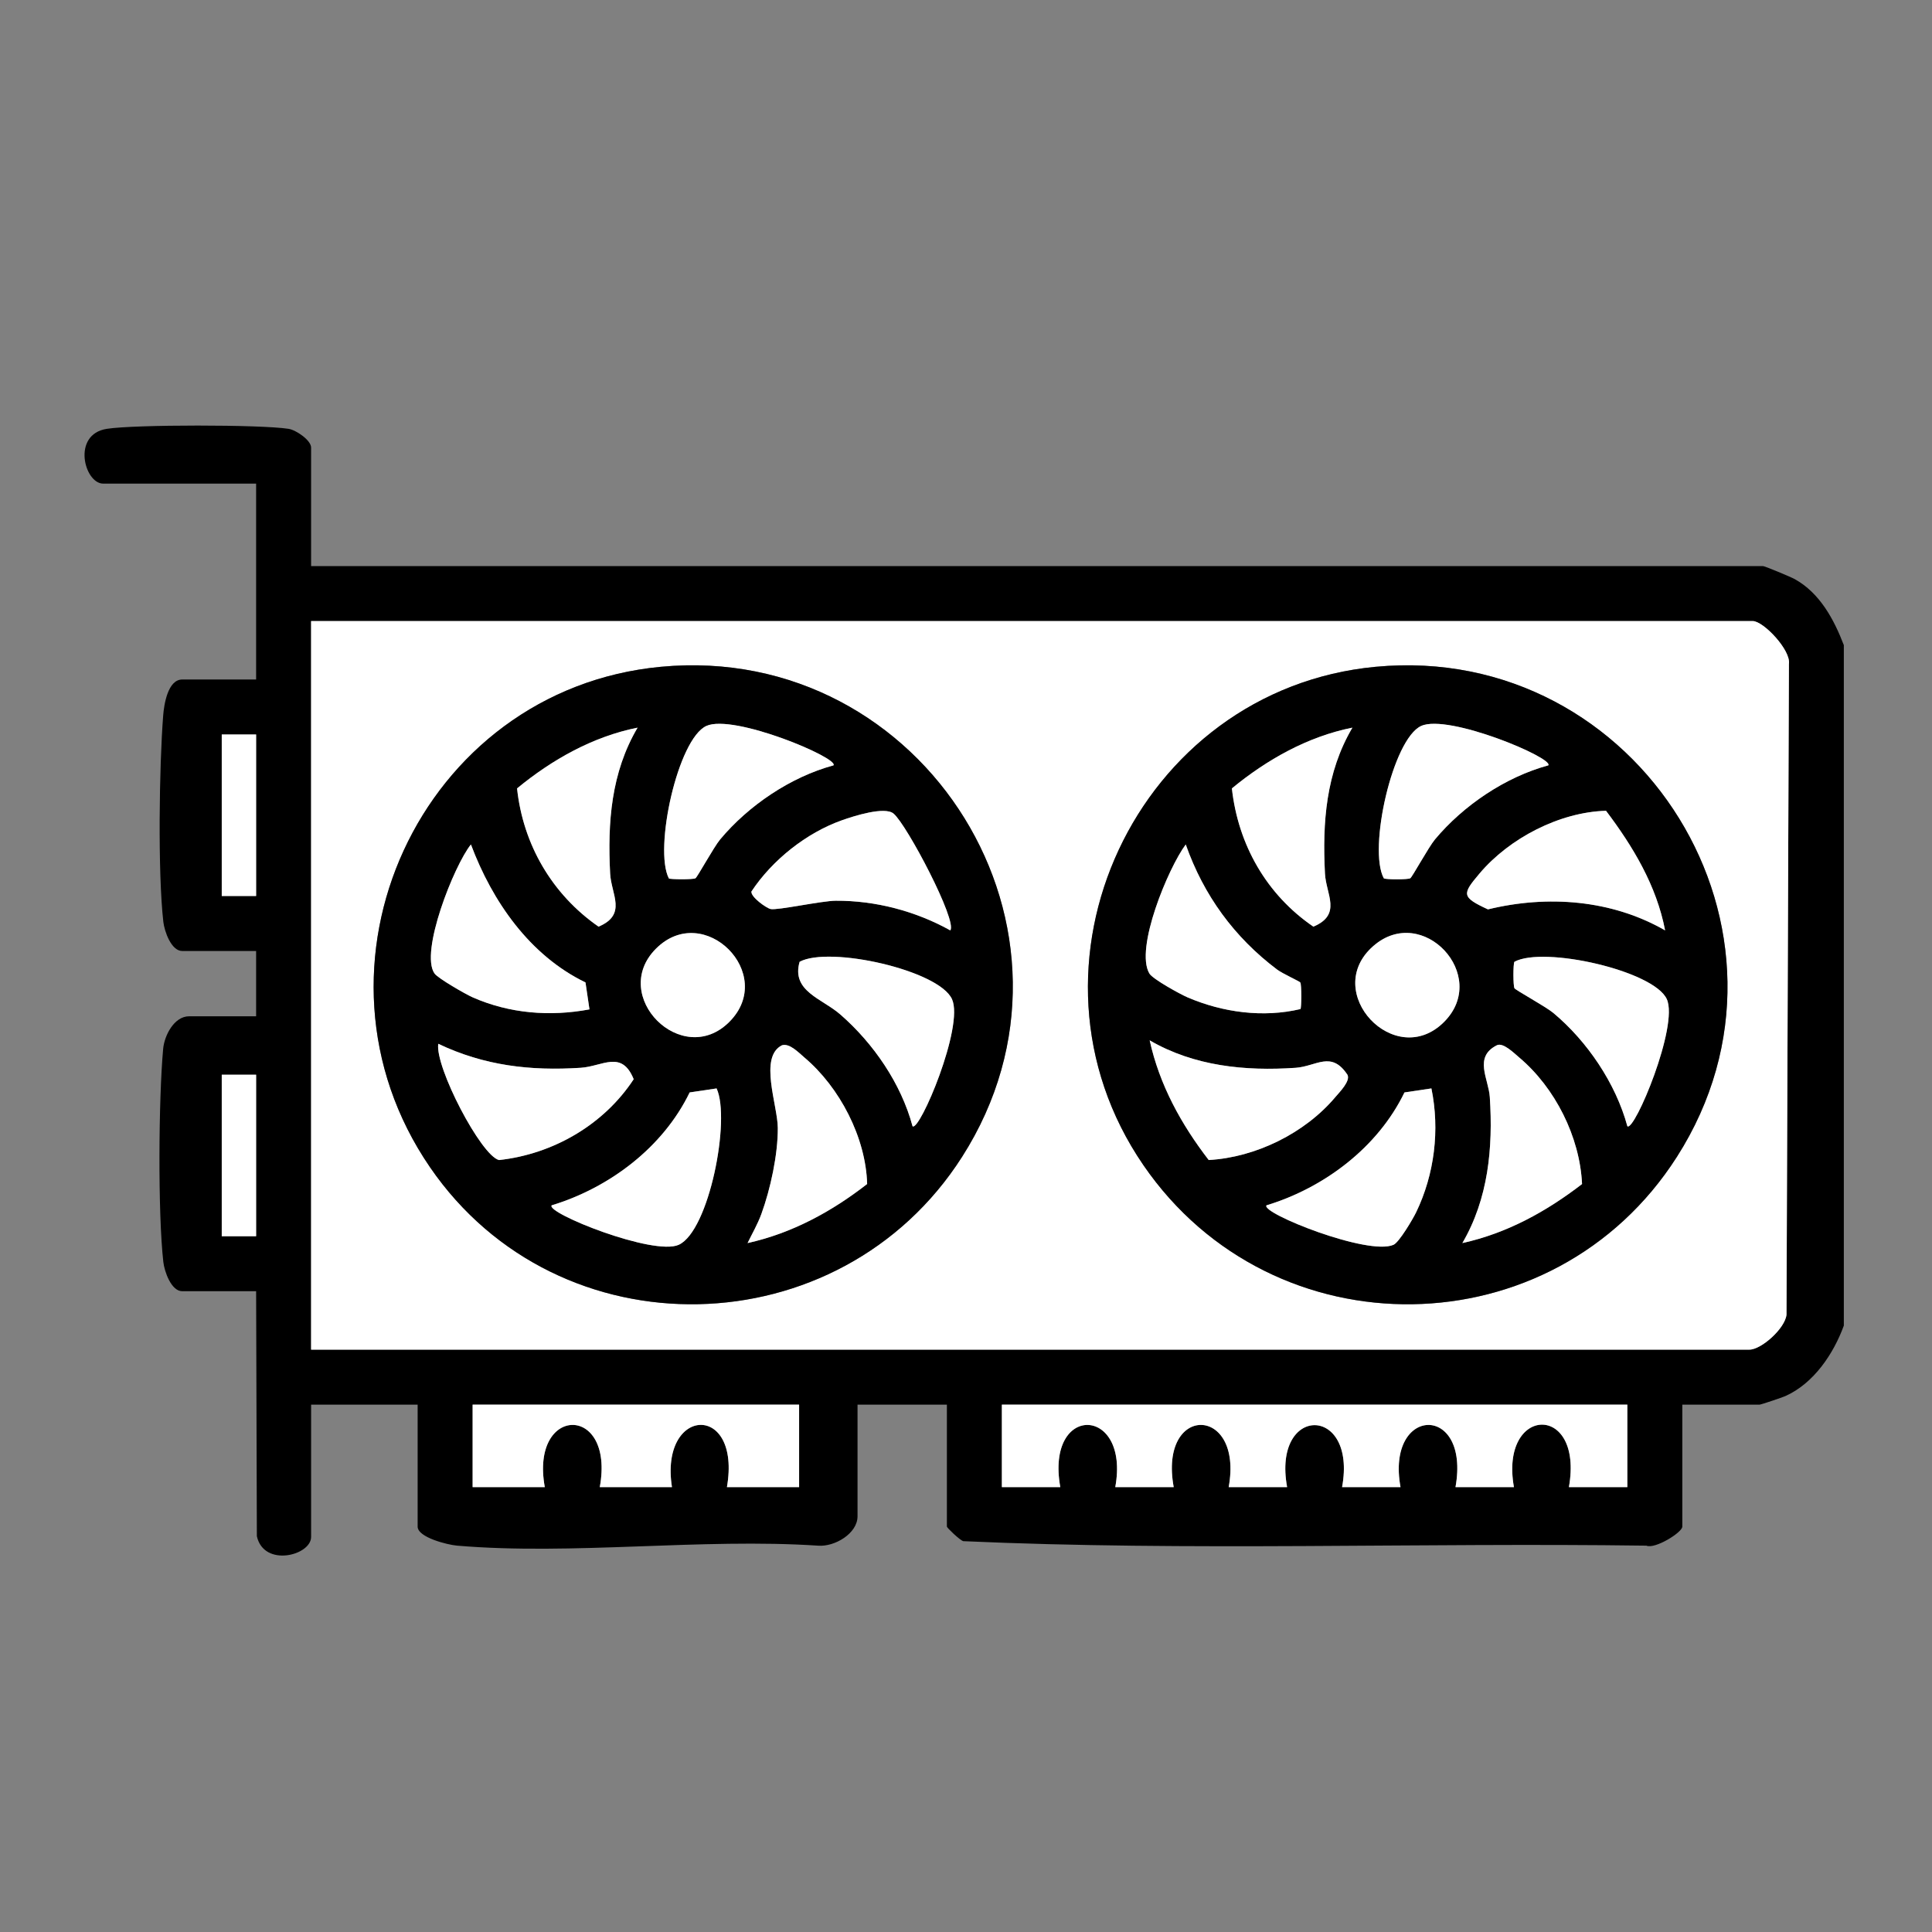 <svg viewBox="0 0 240 240" height="240" width="240" xmlns="http://www.w3.org/2000/svg" data-name="Ebene 1" id="Ebene_1">
  <rect x="0" y="0" width="240" height="240" fill="#808080" stroke="none"/>
  <defs>
    <style>
      .cls-1 {
        fill: #fff;
      }
    </style>
  </defs>
  <path d="M229.048,164.669c-1.277,3.505-3.736,7.176-7.256,8.753-.4.179-3.035,1.066-3.204,1.066h-9.605v15.155c0,.713-3.388,2.826-4.466,2.364-28.262-.39-56.69.706-84.858-.557-.445-.135-2.034-1.672-2.034-1.808v-15.155h-11.1v13.875c0,2.141-2.849,3.81-4.892,3.646-14.512-.959-30.528,1.217-44.858-.003-1.174-.1-4.895-1.02-4.895-2.363v-15.155h-13.234v16.436c0,2.304-5.867,3.816-6.739-.091l-.091-30.433h-9.179c-1.371,0-2.214-2.453-2.348-3.629-.688-6.069-.587-20.306-.021-26.488.15-1.641,1.359-4.035,3.222-4.035h8.325v-8.111h-9.179c-1.371,0-2.214-2.453-2.348-3.629-.696-6.136-.51-19.319-.018-25.632.104-1.337.572-4.465,2.366-4.465h9.179v-24.334H12.818c-2.34,0-3.94-6.119.452-6.805,3.468-.542,19.108-.542,22.576,0,.958.15,2.8,1.432,2.8,2.323v14.728h180.37c.213,0,3.454,1.351,3.932,1.617,3.12,1.733,4.868,4.992,6.1,8.202v84.528ZM38.646,167.657h178.662c1.502,0,4.457-2.656,4.617-4.348l.302-80.831c.262-1.717-3.173-5.327-4.492-5.327H38.646v90.505ZM31.816,91.24h-4.269v20.065h4.269v-20.065ZM31.816,133.504h-4.269v20.065h4.269v-20.065ZM99.268,174.488h-40.557v10.246h8.965c-1.863-10.215,8.73-10.386,6.831,0h8.965c-1.566-10.037,8.653-10.573,6.831,0h8.965v-10.246ZM202.153,174.488h-77.698v10.246h7.257c-1.873-10.452,8.682-10.142,6.831,0h7.257c-1.899-10.386,8.693-10.215,6.831,0h7.257c-1.871-10.268,8.706-10.256,6.831,0h7.257c-1.851-10.142,8.703-10.452,6.831,0h7.257c-1.81-10.164,8.699-10.526,6.831,0h7.257v-10.246Z"></path>
  <path d="M38.646,167.657v-90.505h179.089c1.32,0,4.754,3.61,4.492,5.327l-.302,80.831c-.161,1.692-3.115,4.348-4.617,4.348H38.646ZM82.105,82.83c-29.912,2.815-45.736,37.298-28.692,62.162,15.976,23.306,50.902,22.509,66.096-1.278,17.861-27.963-4.608-63.971-37.404-60.884ZM170.903,82.83c-29.682,2.794-45.832,37.185-28.865,61.909,16.093,23.451,50.945,22.967,66.27-1.024,17.837-27.925-4.656-63.967-37.404-60.884Z" class="cls-1"></path>
  <path d="M202.153,174.488v10.246h-7.257c1.868-10.526-8.64-10.164-6.831,0h-7.257c1.873-10.452-8.682-10.142-6.831,0h-7.257c1.875-10.256-8.702-10.268-6.831,0h-7.257c1.863-10.215-8.73-10.386-6.831,0h-7.257c1.851-10.142-8.703-10.452-6.831,0h-7.257v-10.246h77.698Z" class="cls-1"></path>
  <path d="M99.268,174.488v10.246h-8.965c1.823-10.573-8.397-10.037-6.831,0h-8.965c1.899-10.386-8.693-10.215-6.831,0h-8.965v-10.246h40.557Z" class="cls-1"></path>
  <rect height="20.065" width="4.269" y="91.24" x="27.547" class="cls-1"></rect>
  <rect height="20.065" width="4.269" y="133.504" x="27.547" class="cls-1"></rect>
  <path d="M82.105,82.83c32.797-3.087,55.266,32.922,37.404,60.884-15.194,23.787-50.12,24.584-66.096,1.278-17.044-24.864-1.22-59.347,28.692-62.162ZM103.536,95.077c.711-.907-12.409-6.434-15.79-4.898-3.54,1.608-6.555,15.288-4.655,18.944.151.128,3.021.152,3.303-.023.243-.151,2.274-3.877,3.068-4.827,3.527-4.221,8.755-7.755,14.074-9.196ZM79.202,90.391c-5.569,1.114-10.632,3.974-14.971,7.547.744,6.986,4.365,13.178,10.124,17.173,3.578-1.509,1.572-4.006,1.439-6.587-.329-6.362.119-12.553,3.408-18.133ZM118.048,115.574c.914-1.133-5.392-13.127-7.046-14.507-1.11-.926-4.955.312-6.414.829-4.423,1.569-8.65,4.934-11.242,8.848-.105.667,1.843,2.067,2.392,2.181.855.177,6.312-1.023,8.085-1.033,4.945-.028,9.927,1.291,14.226,3.681ZM72.732,122.042c-6.94-3.359-11.587-10.077-14.233-17.139-2.091,2.593-6.39,13.427-4.514,16.037.432.601,3.846,2.563,4.731,2.953,4.576,2.016,9.605,2.415,14.509,1.496l-.494-3.347ZM90.585,126.956c5.973-5.954-3.149-15.076-9.103-9.103-5.843,5.863,3.241,14.946,9.103,9.103ZM113.361,139.907c.878.689,6.428-12.424,4.898-15.79-1.637-3.601-15.238-6.639-18.929-4.639-1.046,3.659,2.765,4.545,5.066,6.551,4.113,3.584,7.546,8.583,8.965,13.879ZM54.444,129.664c-.433,2.859,5.321,13.924,7.552,14.442,6.702-.738,13.007-4.378,16.723-10.042-1.492-3.673-3.857-1.598-6.568-1.421-6.278.41-12.016-.267-17.707-2.979ZM107.719,147.081c-.16-5.763-3.397-12.005-7.8-15.721-.699-.59-1.829-1.801-2.777-1.513-2.907,1.448-.536,7.435-.521,10.275.017,3.298-.905,7.565-2.04,10.682-.46,1.264-1.133,2.417-1.717,3.615,5.524-1.223,10.437-3.9,14.855-7.338ZM68.531,149.732c-.742.948,12.673,6.321,15.791,4.897,3.764-1.718,6.466-15.585,4.696-19.42l-3.347.497c-3.302,6.829-9.973,11.847-17.14,14.026Z"></path>
  <path d="M170.903,82.83c32.748-3.082,55.241,32.96,37.404,60.884-15.325,23.991-50.176,24.475-66.27,1.024-16.967-24.724-.817-59.115,28.865-61.909ZM192.333,95.077c.711-.907-12.409-6.434-15.79-4.898-3.538,1.608-6.622,15.306-4.64,18.931.266.165,3.007.163,3.287-.01.243-.151,2.274-3.876,3.068-4.827,3.527-4.221,8.755-7.755,14.074-9.196ZM168,90.391c-5.569,1.114-10.632,3.974-14.971,7.547.773,6.992,4.305,13.202,10.124,17.173,3.578-1.509,1.572-4.006,1.439-6.587-.329-6.362.119-12.553,3.408-18.133ZM199.506,100.719c-5.763.16-12.006,3.397-15.721,7.8-2.15,2.548-2.277,2.913,1.053,4.447,7.402-1.8,15.349-1.212,22.006,2.608-1.059-5.547-3.992-10.426-7.339-14.855ZM161.527,122.045c-.087-.14-2.213-1.098-2.88-1.601-5.334-4.02-9.128-9.229-11.35-15.541-2.162,2.892-6.357,12.951-4.513,16.036.412.689,3.804,2.556,4.73,2.954,4.366,1.875,9.403,2.557,14.036,1.455.128-.151.152-3.022-.023-3.303ZM179.381,126.955c5.754-5.754-2.667-14.789-8.79-9.43-6.526,5.712,2.716,15.504,8.79,9.43ZM202.158,139.907c.885.694,6.4-12.484,4.898-15.79-1.608-3.538-15.306-6.622-18.931-4.64-.165.266-.163,3.007.01,3.287.151.243,3.876,2.274,4.827,3.068,4.221,3.527,7.755,8.755,9.196,14.074ZM150.15,144.102c5.851-.328,11.962-3.343,15.726-7.812.534-.634,1.903-1.996,1.511-2.775-2.012-3.04-3.861-1.046-6.435-.869-6.283.432-12.634-.208-18.136-3.411,1.223,5.545,3.909,10.419,7.334,14.867ZM196.528,147.085c-.275-5.866-3.349-11.968-7.812-15.726-.633-.533-1.996-1.903-2.775-1.511-2.914,1.466-1.019,4.166-.872,6.438.41,6.305-.183,12.61-3.408,18.132,5.545-1.223,10.419-3.909,14.867-7.334ZM157.328,149.732c-.744.951,12.659,6.31,15.789,4.896.695-.314,2.4-3.203,2.799-4.029,2.287-4.738,2.955-10.246,1.899-15.39l-3.347.497c-3.302,6.829-9.973,11.847-17.14,14.026Z"></path>
  <path d="M79.202,90.391c-3.289,5.58-3.737,11.771-3.408,18.133.134,2.581,2.139,5.078-1.439,6.587-5.759-3.995-9.38-10.187-10.124-17.173,4.339-3.572,9.402-6.432,14.971-7.547Z" class="cls-1"></path>
  <path d="M118.048,115.574c-4.299-2.39-9.28-3.709-14.226-3.681-1.773.01-7.23,1.209-8.085,1.033-.549-.113-2.497-1.514-2.392-2.181,2.592-3.914,6.819-7.279,11.242-8.848,1.459-.518,5.304-1.755,6.414-.829,1.654,1.38,7.961,13.373,7.046,14.507Z" class="cls-1"></path>
  <path d="M107.719,147.081c-4.418,3.438-9.33,6.115-14.855,7.338.584-1.198,1.256-2.351,1.717-3.615,1.135-3.117,2.057-7.384,2.04-10.682-.014-2.84-2.386-8.827.521-10.275.948-.288,2.078.923,2.777,1.513,4.403,3.716,7.64,9.958,7.8,15.721Z" class="cls-1"></path>
  <path d="M54.444,129.664c5.691,2.712,11.429,3.389,17.707,2.979,2.71-.177,5.075-2.252,6.568,1.421-3.715,5.664-10.021,9.304-16.723,10.042-2.232-.519-7.986-11.584-7.552-14.442Z" class="cls-1"></path>
  <path d="M72.732,122.042l.494,3.347c-4.904.92-9.933.52-14.509-1.496-.885-.39-4.3-2.352-4.731-2.953-1.876-2.61,2.423-13.444,4.514-16.037,2.646,7.062,7.292,13.78,14.233,17.139Z" class="cls-1"></path>
  <path d="M113.361,139.907c-1.42-5.295-4.853-10.294-8.965-13.879-2.301-2.006-6.112-2.891-5.066-6.551,3.691-2,17.292,1.038,18.929,4.639,1.531,3.366-4.019,16.479-4.898,15.79Z" class="cls-1"></path>
  <path d="M68.531,149.732c7.167-2.18,13.837-7.197,17.14-14.026l3.347-.497c1.77,3.835-.932,17.702-4.696,19.42-3.118,1.424-16.532-3.949-15.791-4.897Z" class="cls-1"></path>
  <path d="M103.536,95.077c-5.319,1.441-10.548,4.975-14.074,9.196-.794.951-2.826,4.676-3.068,4.827-.282.175-3.152.151-3.303.023-1.899-3.656,1.116-17.336,4.655-18.944,3.381-1.536,16.501,3.991,15.79,4.898Z" class="cls-1"></path>
  <path d="M90.585,126.956c-5.862,5.843-14.946-3.24-9.103-9.103,5.954-5.974,15.076,3.149,9.103,9.103Z" class="cls-1"></path>
  <path d="M196.528,147.085c-4.448,3.425-9.322,6.11-14.867,7.334,3.224-5.522,3.818-11.827,3.408-18.132-.148-2.272-2.042-4.972.872-6.438.779-.392,2.141.978,2.775,1.511,4.463,3.758,7.537,9.86,7.812,15.726Z" class="cls-1"></path>
  <path d="M150.15,144.102c-3.425-4.448-6.11-9.322-7.334-14.867,5.501,3.203,11.852,3.843,18.136,3.411,2.574-.177,4.423-2.171,6.435.869.392.779-.978,2.141-1.511,2.775-3.764,4.469-9.876,7.485-15.726,7.812Z" class="cls-1"></path>
  <path d="M168,90.391c-3.289,5.58-3.737,11.771-3.408,18.133.134,2.581,2.139,5.078-1.439,6.587-5.819-3.971-9.351-10.181-10.124-17.173,4.339-3.572,9.402-6.432,14.971-7.547Z" class="cls-1"></path>
  <path d="M199.506,100.719c3.346,4.428,6.279,9.308,7.339,14.855-6.658-3.82-14.605-4.407-22.006-2.608-3.33-1.534-3.204-1.899-1.053-4.447,3.716-4.403,9.959-7.64,15.721-7.8Z" class="cls-1"></path>
  <path d="M192.333,95.077c-5.319,1.441-10.548,4.975-14.074,9.196-.794.951-2.825,4.676-3.068,4.827-.28.174-3.021.175-3.287.01-1.982-3.625,1.102-17.323,4.64-18.931,3.381-1.537,16.501,3.991,15.79,4.898Z" class="cls-1"></path>
  <path d="M161.527,122.045c.175.28.151,3.152.023,3.303-4.633,1.103-9.67.421-14.036-1.455-.926-.398-4.319-2.265-4.73-2.954-1.844-3.085,2.351-13.144,4.513-16.036,2.221,6.312,6.016,11.521,11.35,15.541.667.503,2.793,1.461,2.88,1.601Z" class="cls-1"></path>
  <path d="M202.158,139.907c-1.441-5.319-4.975-10.548-9.196-14.074-.951-.794-4.676-2.825-4.827-3.068-.174-.28-.175-3.021-.01-3.287,3.625-1.982,17.323,1.102,18.931,4.64,1.502,3.306-4.013,16.484-4.898,15.79Z" class="cls-1"></path>
  <path d="M157.328,149.732c7.167-2.18,13.837-7.197,17.14-14.026l3.347-.497c1.056,5.145.389,10.653-1.899,15.39-.399.826-2.104,3.715-2.799,4.029-3.13,1.415-16.533-3.945-15.789-4.896Z" class="cls-1"></path>
  <path d="M179.381,126.955c-6.074,6.074-15.315-3.718-8.79-9.43,6.122-5.359,14.543,3.676,8.79,9.43Z" class="cls-1"></path>
</svg>